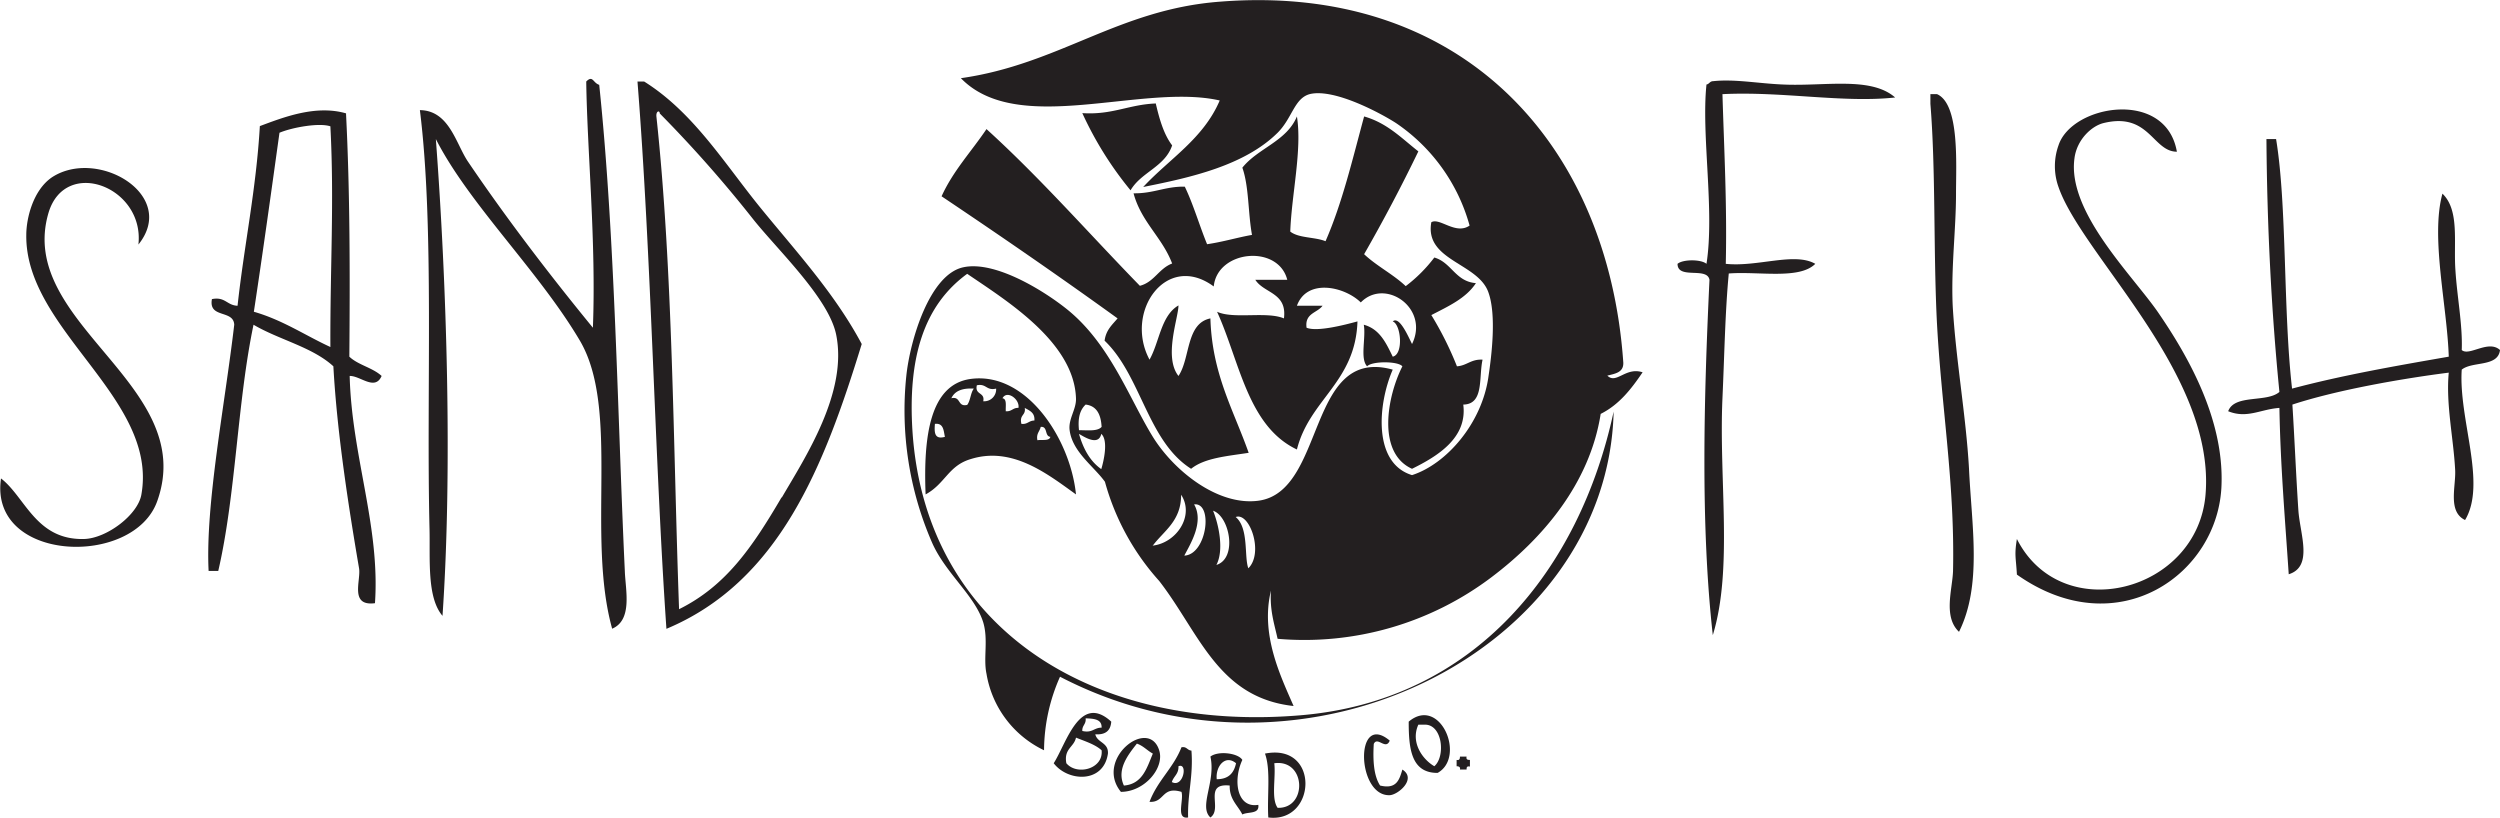 <svg xmlns="http://www.w3.org/2000/svg" viewBox="0 0 751.4 245.8">
  <defs>
    <style>
      .a{fill:#231f20;fill-rule:evenodd}
    </style>
  </defs>
  <path class="a" d="M184 189c-7.8-28 2.4-66-9.7-86.6-12.4-21-33.3-41-43.3-60.6 3.3 43.9 5 99.5 2 143.3-4.7-5.5-3.7-16.8-3.9-26-1-40.8 1.5-90.9-2.9-126 8.8.1 10.8 10 14.4 15.4 11.5 17 24.5 34 37.6 50 1-25.6-1.7-52.8-2-74 2-2 2 .4 3.9 1 4.8 45.9 5.5 99.5 7.7 146.2.2 5.7 2.4 14.7-3.9 17.3zM259 103.4c-11.3 36.8-24.8 71.4-58.7 85.6-3.5-50.6-4.5-111.5-8.7-164.5h2c14.7 9.2 24 24.4 34.6 37.5 10.8 13.3 22.6 26 30.8 41.4zm-24 46.1c7-12 19.9-31.6 16.3-49-2.3-11-17.7-25.5-25-34.7a382 382 0 00-28-31.7c0-1-1.2-.8-1 1 5 46.7 5 98.3 6.8 148 14.1-7 22-18.6 30.8-33.6zM569.6 29.3c-15.6 1.7-34-1.9-51.9-1 .5 16.8 1.4 33.3 1 51 9.6 1 20.7-3.6 26.9 0-4.8 4.8-17 2.2-26 2.9-1.1 11.6-1.3 24.3-1.9 37.5-1.1 24.6 3.2 51.3-2.9 71.2-3.7-33-2.7-71-1-106.8-.7-4-9.6 0-9.6-4.8 1.6-1.4 7.1-1.4 8.7 0 2.5-16-1.6-38.7 0-53.9.8-.1 1-1 2-1 6.5-.7 13.6.7 21 1 12.4.6 26.4-2.5 33.7 3.9zM580.2 28.3h2c6.8 3 5.7 20.8 5.7 29.9 0 10.8-1.5 22-1 33.6.9 16 4 33.1 4.9 49 .8 17.3 4 35-3 49.1-4.8-4.5-2-12.7-1.8-18.2.6-26.6-3.6-49.8-4.9-76-1-21.5-.3-44.8-1.9-64.5zM347.4 31.2c1.1 4.7 2.4 9.2 4.9 12.5-2.2 6.5-9.3 8-12.5 13.5A105.3 105.3 0 01325.3 34c9 .6 14-2.6 22.1-2.9zM104 34.1c1.2 23.6 1.2 48.3 1 73.1 2.6 2.5 7 3.3 9.7 5.8-2 4.6-6.4-.1-9.6 0 .6 24 9.2 45.2 7.6 68.3-7.8 1-4.1-7-4.8-10.6-3-17.6-6.6-40.4-7.7-60.6-6.3-5.8-16.4-8-24-12.5-4.9 23.4-5.3 51.1-10.6 74h-2.9c-1-20 4.9-50 7.7-74-.2-4.6-7.8-1.8-6.7-7.7 4-.8 4.5 1.9 7.7 2 2-18.3 5.6-34.9 6.7-54 7-2.6 16.8-6.5 26-3.8zM99.4 38c-3.4-1.2-11.6.3-15.4 1.9-2.5 18-5 36-7.7 53.8 8.7 2.5 15.4 7.1 23 10.6-.1-23.9 1.2-43.4 0-66.3zM654.3 45.6c-7.3 0-8.3-12-22.1-8.6-3.6.9-8 5-8.7 10.6-2.2 16 17.2 34.9 25 46.1 9.3 13.5 19.9 32.3 19.2 52-.8 26.8-31.2 48.4-61.5 27-.3-5.3-.8-5.8 0-10.7 13.4 26.5 54.3 16 56.7-13.4 3-36.3-37.1-71.8-44.2-92.4a18.6 18.6 0 010-12.5c4-12.3 32.4-17.1 35.6 2zM681.2 41.8h2.9c3.3 20 2.1 51.3 4.8 75 15-4 31-6.8 47.1-9.6-.5-15.4-5.5-35.9-1.9-49 5.2 5 3.3 14.6 3.9 23 .5 8 2.2 16.6 1.9 24 2.2 2 8-3.2 11.5 0-.6 5.2-8.3 3.3-11.5 5.9-1 14.9 7.6 34.2 1 45.2-5.4-2.6-2.6-10.4-3-15.4-.5-9.2-2.8-19.6-1.9-28.9-13.4 1.7-33.3 5.1-47 9.6.6 9.3 1.1 21.4 1.8 31.8.5 7.2 4.5 16.9-2.9 19.2-1.1-16.5-2.5-32.7-2.8-50-5.7.4-9.7 3.3-15.4 1 1.9-5.2 11.6-2.5 15.4-5.8q-3.6-36.3-3.9-76zM41.6 73.5c1.9-17.3-21.9-26.4-27-9.6-9.9 33.3 45.1 51.5 32.7 86.6-7 20.2-50.7 18.6-47-6.7 7.3 5.6 10.5 18.6 25 18.2 6.8-.2 16.2-7.3 17.2-13.4 5.1-29-35-49.4-34.6-78 0-4.9 2-13.4 7.7-17.3 13.7-9 38 5.3 26 20.2zM334 216.9c-.2 2.7-1.7 4-4.8 3.8.6 2.6 4 2.4 3.8 5.8-1.3 9-12 8.5-16.3 2.9 3.8-5.9 7.8-21.2 17.3-12.5zm-8.7 2.8c3 .7 3.5-1 5.8-1 .1-2.6-2.4-2.7-4.8-2.8.2 1.8-1.1 2.1-1 3.8zm-4.8 9.7c3.2 3.8 11.2 1.7 10.6-3.9-2-1.8-5-2.7-7.7-3.8-.6 2.9-3.7 3.3-2.9 7.7zM432 232.3c-7.9 0-8.6-7.4-8.6-15.4 9.4-7.9 17.3 10.6 8.7 15.4zm-.9-2c3.4-2.9 2.5-12.6-2.9-12.5h-1.9c-2.4 5.3 1.2 10.4 4.8 12.5zM417.7 222.6c-1.2 3-3.7-1.4-4.8 1-.3 5 0 9.6 1.9 12.5 5 1.2 5.8-1.8 6.7-4.8 4.4 2.8-1.3 7.6-3.8 7.7-10 .4-10.6-25.3 0-16.4zM336.9 238c-8-9.8 8.3-22.6 11.5-12.5 1.7 5.3-4.4 12.5-11.5 12.5zm1-1.9c5.5-.5 6.8-5.3 8.6-9.6-1.7-.9-2.8-2.3-4.8-3-2.5 3.2-6.2 7.7-3.9 12.6zM355.1 224.6c1.6-.3 1.7.9 3 1 .6 7.7-1.2 12.9-1 20.1-3.8.6-1.2-5.3-2-7.7-6-1.8-5 3.3-9.6 3 2.4-6.4 7.2-10.2 9.6-16.4zm-2.8 10.5c3.4 1.7 4.8-6 1.9-4.8.1 2.4-1.5 3-2 4.8zM373.4 228.4c-2.9 6.2-1.6 14.6 4.8 13.5.4 2.9-3.1 2-4.8 2.9-1.4-2.8-3.9-4.5-3.8-8.7-8.1-.8-2 7-5.8 9.6-3.6-3.3 1.7-10.8 0-18.3 2.3-1.8 8.3-1.1 9.6 1zm-7.7 5.8c3.7 0 5.2-2 5.8-4.8-3.2-2.7-6.2.9-5.8 4.8zM380.2 226.5c16.6-3.3 15.5 21 1 19.2-.4-6.4.8-14.3-1-19.2zm3.8 16.3c9 .3 8.6-14.7-1-13.4.5 4.4-1 10.6 1 13.4zM438.8 227.4h2c-.2.9.3 1 1 1v2c-1-.2-1 .3-1 .9h-2c.2-.8-.4-1-1-1v-1.9c.9.2 1-.4 1-1z"/>
  <path class="a" d="M418.6 96.6c2-1.7 4.6 4.4 5.8 6.8 5.3-10.8-8.1-20-15.4-12.5-4.9-4.8-16.2-7.3-19.2 1h7.7c-1.6 2.2-5.4 2.2-4.8 6.6 3.1 1.3 11.3-.8 15.3-1.9-.6 18.3-14.4 23.4-18.2 38.5-14.8-7-17.2-26.5-24-41.4 5 2.3 14.9-.2 20.1 2 1-7.8-6-7.5-8.6-11.6h9.6c-2.7-10.7-21-9-22.1 2-14.2-10.5-27 7.6-19.3 22 3-5.3 3.4-13.2 8.7-16.3 0 3.7-4.5 15.5 0 21.2 3.6-5.3 2.2-15.8 9.6-17.3.5 16.8 7 27.6 11.5 40.4-6.4 1-13.2 1.5-17.3 4.8-13.1-8.3-15-28-26-38.5.4-3.2 2.3-4.8 3.9-6.7C318.6 83.2 300.9 71 283 59c3.5-7.7 9-13.5 13.5-20.2 16.3 14.8 30.8 31.4 46.1 47.1 4.3-1.1 5.7-5.2 9.7-6.7-3-7.9-9.3-12.5-11.6-21.1 6 .1 9.5-2.1 15.4-2 2.6 5.4 4.4 11.7 6.7 17.3 4.8-.7 9-2 13.5-2.8-1.2-6.5-.9-14.6-2.9-20.2 4.7-5.9 13.3-7.9 16.4-15.4 1.6 10-1.6 23.4-2 34.6 2.5 2 7.4 1.6 10.6 2.9 5-11.4 8.1-24.6 11.6-37.5 7 2 11.3 6.6 16.3 10.5A498.1 498.1 0 01410 76.4c3.8 3.6 8.7 6 12.5 9.6a44.1 44.1 0 008.6-8.6c5.2 1.5 6.3 7.2 12.5 7.7-3 4.6-8.4 7-13.4 9.6a99.7 99.7 0 017.7 15.4c3-.2 4.2-2.2 7.7-2-1.2 5.4.5 13.4-5.8 13.5 1.3 10-7.7 15.5-15.4 19.3-10.6-4.8-7.5-21.7-2.9-30.8-1.3-1.6-9.2-1.6-10.6 0-2.2-2.3-.3-8.6-1-12.5 4.8 1.3 6.7 5.5 8.7 9.6 3.3-.7 2.5-9.7 0-10.6zM278.2 148.6c-.7-17.4 1.3-33 13.5-34.7 16.8-2.3 30 18 31.7 34.7-8.4-6-19.1-14.6-31.7-10.6-6.7 2-7.6 7.4-13.5 10.6zm17.3-28a3.6 3.6 0 003.9-3.8c-3 .7-2.9-1.6-5.8-1-.7 3 2.6 2 1.9 4.9zm-9.6-.9c3-.7 1.8 2.7 4.8 2 1-1.3 1-3.6 2-4.9-3.5-.2-5.8.7-6.8 3zm16.3 3.9c1.9.2 2.2-1.1 3.9-1 .5-2.5-3.4-5.5-4.8-2.9 1.4.2.9 2.3 1 3.9zm4.8 3.8c1.9.2 2.2-1 3.9-1 .2-2.4-1.5-3-2.9-3.8.4 2.3-1.7 2-1 4.8zm-23 3.9c-.4-1.9-.4-4.2-3-3.9-.2 2.5-.2 4.8 3 3.9zm27.9 1c1.4-.2 3.5.3 3.8-1-1.8-.2-.7-3.2-2.9-3-.3 1.4-1.4 2-1 4z"/>
  <path class="a" d="M485 123.6c-1.6 71.3-92.3 118.3-166.4 79.8a55 55 0 00-4.8 22.1 31.1 31.1 0 01-17.3-23c-1-4.7.6-10.3-1-15.5-2.5-8-11.4-14.8-15.4-24a99.5 99.5 0 01-7.7-50c1.1-10.6 7-30.7 17.3-32.7 9.3-1.9 23.5 6.7 30.8 12.5 13.1 10.4 18.9 27 26 38.5 6.4 10.3 19.6 20.8 31.7 19.2 20.4-2.7 14.5-46.6 40.4-39.4-4.5 10.4-6 28.1 5.8 31.7 10.3-3.3 21.1-15.6 23-29.8.9-6 2.4-18.2 0-25-3-9-19.3-9.6-17.2-21.2 2.5-1.5 7.3 3.9 11.5 1A54.8 54.8 0 00419.6 37c-4-2.6-18.5-10.6-26-8.7-4.6 1.3-5.2 7.2-9.6 11.6-10 9.9-26.3 13.5-40.4 16.3 7.9-8.5 18.1-14.5 23-26-23.3-5.3-60.6 11-77.8-6.7 29.6-4.2 47.3-20.7 77.9-23C438.8-5.2 483.3 42.6 487.9 109c.1 3-2.5 3.3-4.8 3.9 2.7 2.7 5.5-2.7 10.6-1-3.4 5-7 9.7-12.6 12.5-3.3 21-17.5 37.5-32.7 49A93.3 93.3 0 01384 192c-1-4.5-2.4-8.6-2-14.5-3.2 13.2 2.8 25.5 6.8 34.7-22.8-2.5-28.3-22-40.4-37.6a73.6 73.6 0 01-16.3-29.8c-3.3-4.6-9.7-8.9-10.6-15.4-.5-3.4 2-6.3 1.9-9.6-.5-17-21-29.5-32.7-37.5-12.9 9.4-18 25-16.4 48 4.3 59.4 55.2 89.8 116.4 84.7 52.6-4.3 84.1-43.9 94.3-91.3zm-160.6 5.7c2.5 0 5.5.4 6.7-1-.2-3.6-1.4-6.3-4.8-6.7-1.7 1.6-2.4 4-2 7.7zM331 141c.7-2.3 2.2-8.6 0-10.6-.8 3.7-5 1-6.7 0 1.3 4.5 3.3 8.2 6.7 10.6zm15.4 23c7.2-.8 12.7-9 8.6-15.3 0 8-5.2 10.8-8.6 15.4zm9.6 3c6.8-.4 8.7-16.1 2.9-15.4 3 5.2-1 11.7-2.9 15.3zm9.6 2.8c6.4-2 4-14.6-1-16.3 1.6 3.9 3.4 11.7 1 16.3zm9.6 1c4.7-4.6.4-17-3.8-15.4 4 3.3 2.5 12 3.8 15.4z"/>
</svg>
